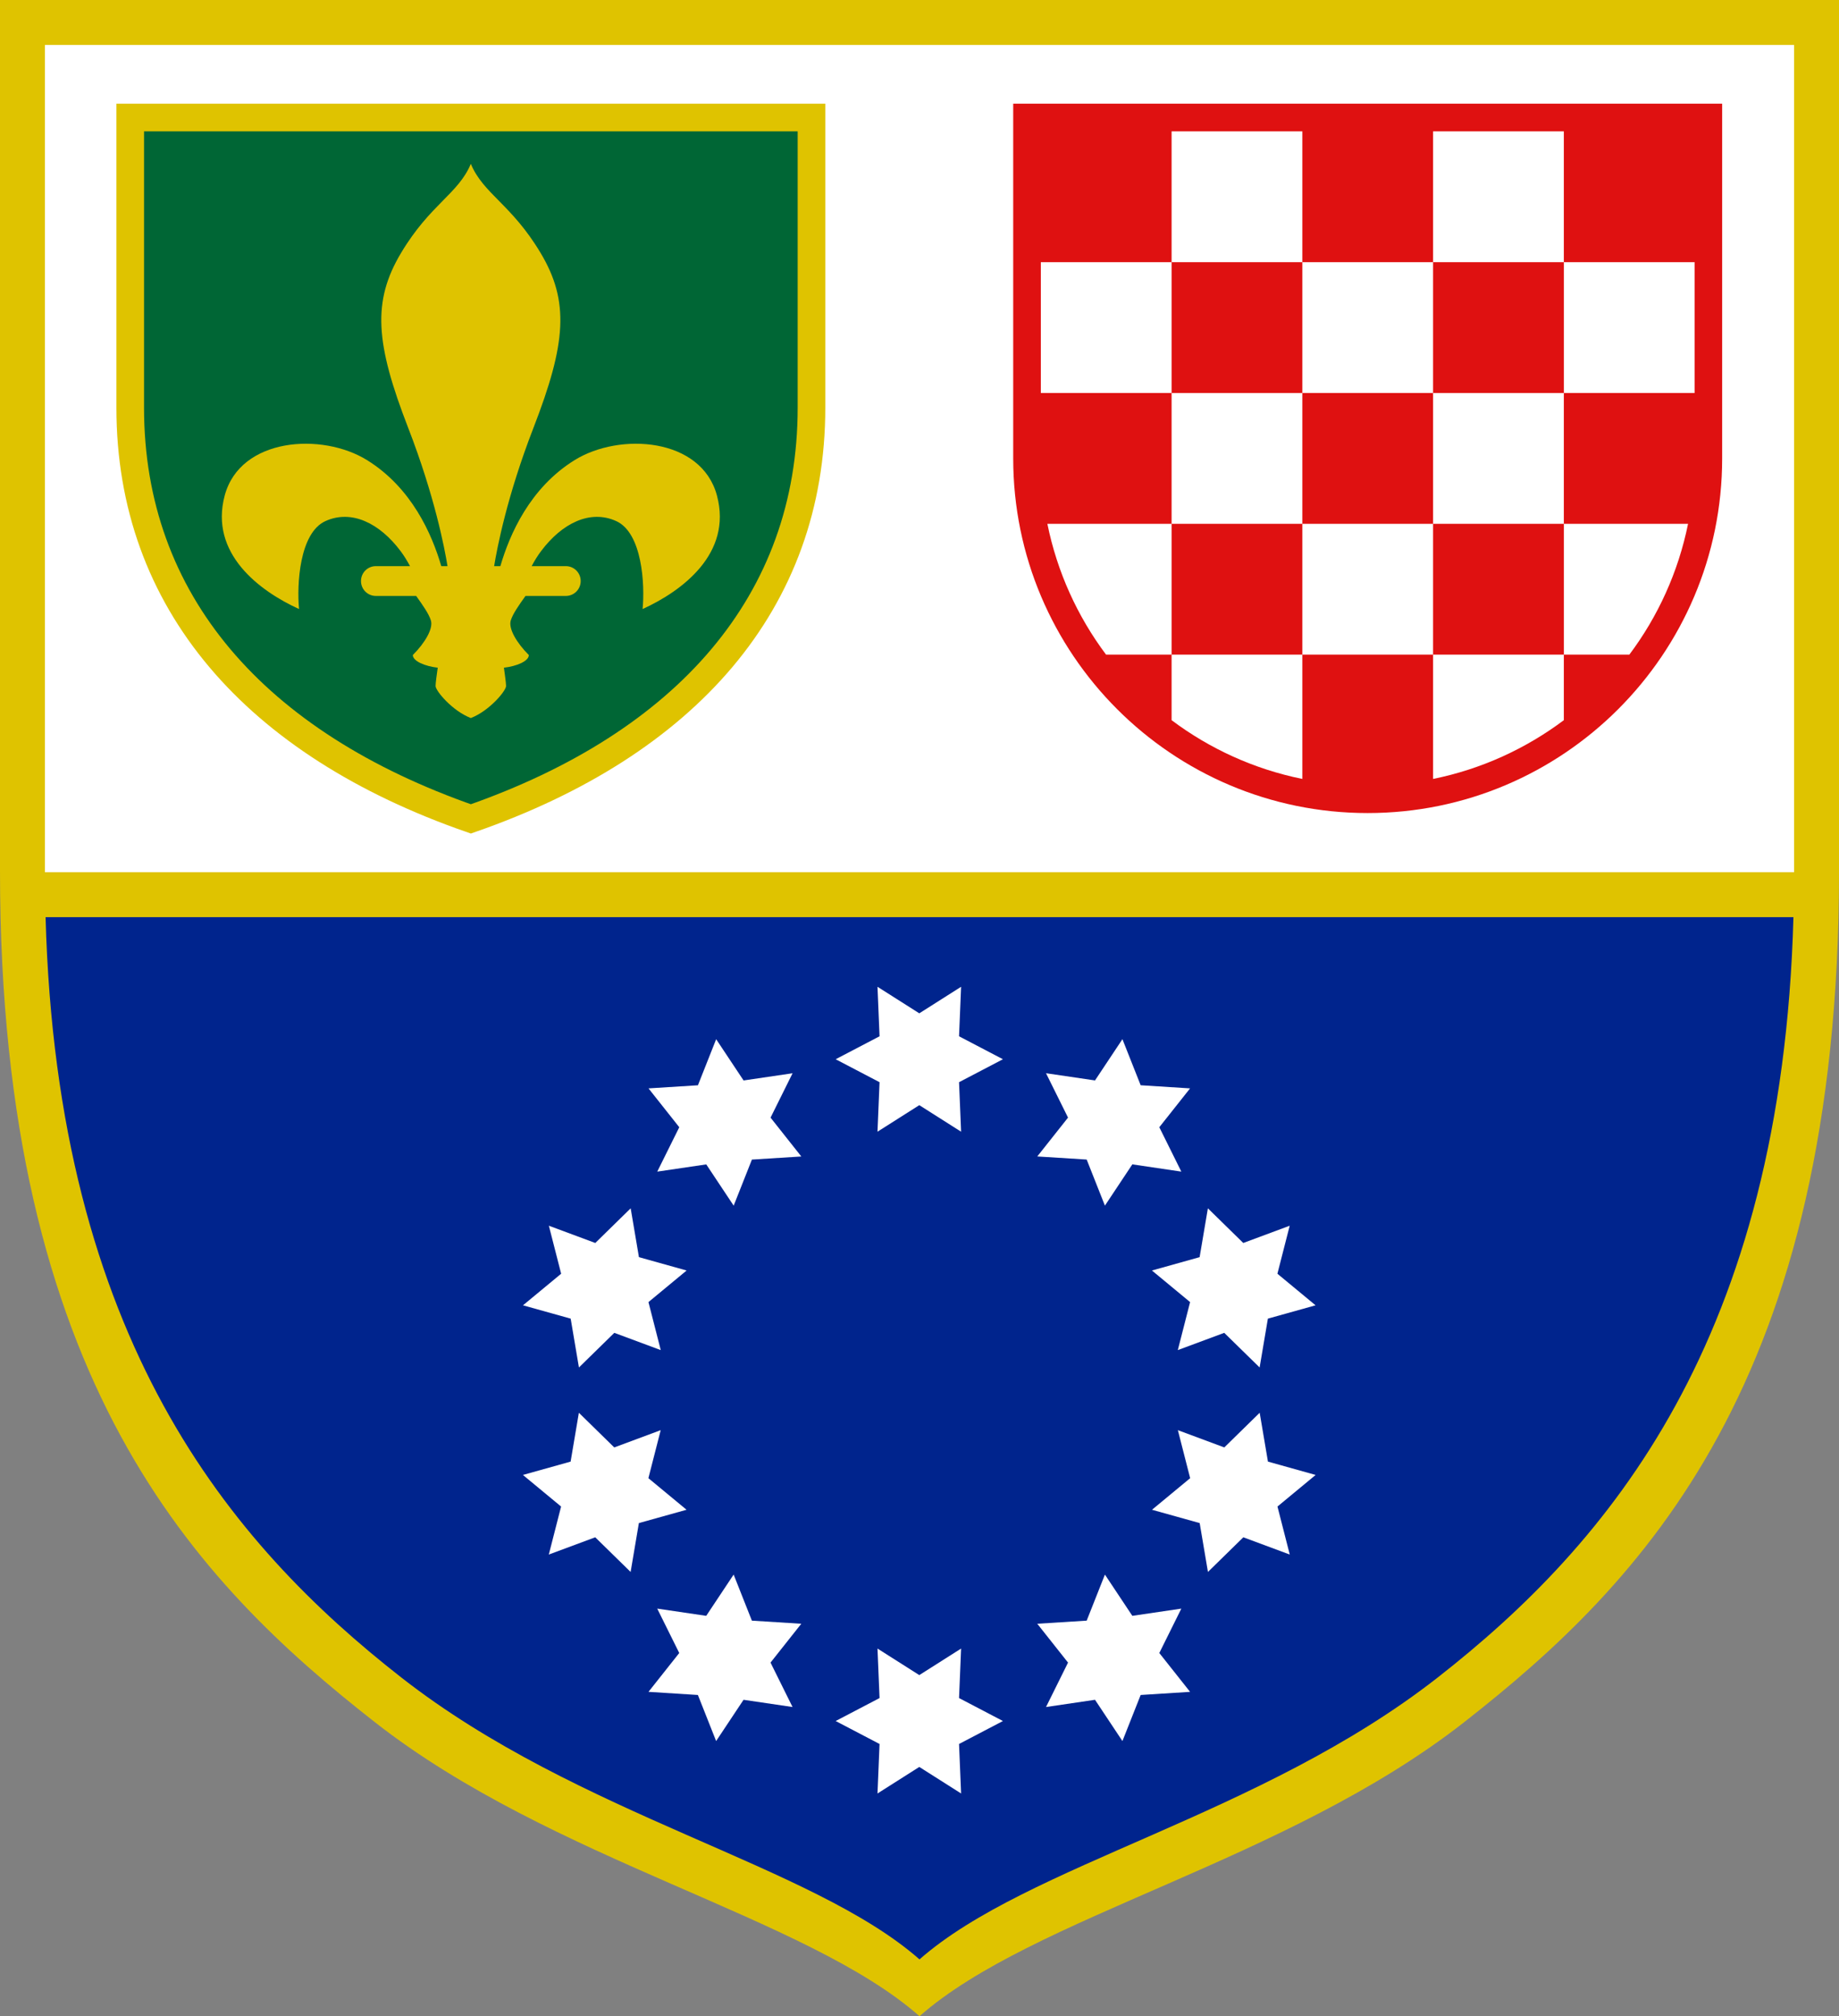 <?xml version="1.0" encoding="UTF-8" standalone="no"?>
<!-- Created with Inkscape (http://www.inkscape.org/) -->

<svg
   width="700"
   height="767"
   viewBox="0 0 185.208 202.935"
   version="1.1"
   id="svg5"
   xml:space="preserve"
   xmlns="http://www.w3.org/2000/svg"
   xmlns:svg="http://www.w3.org/2000/svg"><rect x="0" y="0" width="185.208" height="202.935" fill="#808080" stroke="none"/><defs
     id="defs2" /><path
     style="font-variation-settings:normal;vector-effect:none;fill:#dfc300;fill-opacity:1;stroke:none;stroke-width:0.398;stroke-linecap:butt;stroke-linejoin:miter;stroke-miterlimit:4;stroke-dasharray:none;stroke-dashoffset:0;stroke-opacity:1;-inkscape-stroke:none;stop-color:#000000"
     d="m 0,0 v 87.69 c 0,51.394 19.819,71.618 37.749,85.648 17.93,14.031 43.402,19.518 54.856,29.597 11.453,-10.079 36.926,-15.566 54.856,-29.597 17.93,-14.031 37.749,-34.254 37.749,-85.648 V 3e-6 Z"
     id="path1740" /><path
     style="font-variation-settings:normal;vector-effect:none;fill:#00248d;fill-opacity:1;stroke:none;stroke-width:0.398;stroke-linecap:butt;stroke-linejoin:miter;stroke-miterlimit:4;stroke-dasharray:none;stroke-dashoffset:0;stroke-opacity:1;-inkscape-stroke:none;stop-color:#000000"
     d="m 4.59,92.314 c 1.156,42.534 18.592,63.066 35.84,76.54 17.848,13.944 41.28,18.792 52.174,28.361 10.894,-9.57 34.327,-14.418 52.175,-28.361 17.247,-13.474 34.684,-34.005 35.84,-76.54 z"
     id="path1833" /><path
     style="font-variation-settings:normal;vector-effect:none;fill:#ffffff;fill-opacity:1;stroke:none;stroke-width:0.398;stroke-linecap:butt;stroke-linejoin:miter;stroke-miterlimit:4;stroke-dasharray:none;stroke-dashoffset:0;stroke-opacity:1;-inkscape-stroke:none;stop-color:#000000"
     d="M 4.525,4.525 V 87.788 H 180.684 V 4.525 Z"
     id="path1742" /><g
     id="g7078"
     transform="matrix(3.005,0,0,3.005,-260.77,-251.368)"><path
       style="color:#000000;opacity:1;fill:#df1111;fill-opacity:1;stroke:none;stroke-width:0.132;stroke-dasharray:none"
       d="m 120.736,87.123 v 0.463 11.418 c 0,6.555 5.324,11.879 11.879,11.879 6.555,0 11.881,-5.324 11.881,-11.879 V 87.123 Z"
       id="path1839" /><path
       id="rect1959"
       style="opacity:1;fill:#ffffff;fill-rule:evenodd;stroke:none;stroke-width:0.132;stroke-miterlimit:10;stroke-dasharray:none;stop-color:#000000"
       d="m 126.044,88.049 v 4.382 h 4.382 v -4.382 z m 4.382,4.382 v 4.382 h 4.382 v -4.382 z m 4.382,0 h 4.382 v -4.382 h -4.382 z m 4.382,0 v 4.382 h 4.382 v -4.382 z m 0,4.382 h -4.382 v 4.382 h 4.382 z m 0,4.382 v 4.382 h 2.195 c 0.956,-1.273 1.64,-2.763 1.968,-4.382 z m 0,4.382 h -4.382 v 4.163 c 1.619,-0.328 3.108,-1.013 4.382,-1.968 z m -4.382,0 v -4.382 h -4.382 v 4.382 z m -4.382,0 h -4.382 v 2.195 c 1.274,0.956 2.762,1.64 4.382,1.968 z m -4.382,0 v -4.382 h -4.163 c 0.328,1.619 1.012,3.108 1.967,4.382 z m 0,-4.382 h 4.382 v -4.382 h -4.382 z m 0,-4.382 v -4.382 h -4.382 v 4.382 z" /></g><g
     id="g2335"
     transform="matrix(3.005,0,0,3.005,-261.577,-250.809)"><path
       id="path2061"
       style="fill:#ffffff;fill-rule:evenodd;stroke-width:0.132;stroke-miterlimit:10;stop-color:#000000"
       d="m 115.054,118.943 1.471,-0.769 -0.069,-1.658 1.401,0.889 1.401,-0.889 -0.069,1.658 1.471,0.769 -1.471,0.769 0.069,1.658 -1.401,-0.889 -1.401,0.889 0.069,-1.658 z" /><path
       id="use2272"
       style="fill:#ffffff;fill-rule:evenodd;stroke-width:0.132;stroke-miterlimit:10;stop-color:#000000"
       d="m 115.054,141.109 1.471,0.769 -0.069,1.658 1.401,-0.889 1.401,0.889 -0.069,-1.658 1.471,-0.769 -1.471,-0.769 0.069,-1.658 -1.401,0.889 -1.401,-0.889 0.069,1.658 z" /><path
       id="path2291"
       style="fill:#ffffff;fill-rule:evenodd;stroke-width:0.132;stroke-miterlimit:10;stop-color:#000000"
       d="m 109.075,122.707 0.738,-1.487 -1.031,-1.301 1.656,-0.104 0.611,-1.543 0.919,1.382 1.642,-0.242 -0.738,1.487 1.031,1.301 -1.656,0.104 -0.611,1.543 -0.919,-1.382 z" /><path
       id="use2293"
       style="fill:#ffffff;fill-rule:evenodd;stroke-width:0.132;stroke-miterlimit:10;stop-color:#000000"
       d="m 122.104,140.64 1.642,-0.242 0.919,1.382 0.611,-1.543 1.656,-0.105 -1.031,-1.301 0.738,-1.487 -1.642,0.242 -0.919,-1.382 -0.611,1.543 -1.656,0.104 1.031,1.301 z" /><path
       id="path2297"
       style="fill:#ffffff;fill-rule:evenodd;stroke-width:0.132;stroke-miterlimit:10;stop-color:#000000"
       d="m 106.45,129.267 -0.277,-1.636 -1.598,-0.446 1.279,-1.058 -0.412,-1.608 1.556,0.578 1.186,-1.161 0.277,1.636 1.598,0.447 -1.279,1.058 0.412,1.608 -1.556,-0.578 z" /><path
       id="use2299"
       style="fill:#ffffff;fill-rule:evenodd;stroke-width:0.132;stroke-miterlimit:10;stop-color:#000000"
       d="m 127.531,136.116 1.186,-1.161 1.556,0.578 -0.412,-1.608 1.279,-1.058 -1.598,-0.447 -0.277,-1.636 -1.186,1.161 -1.556,-0.578 0.412,1.608 -1.279,1.058 1.598,0.446 z" /><path
       id="path2303"
       style="fill:#ffffff;fill-rule:evenodd;stroke-width:0.132;stroke-miterlimit:10;stop-color:#000000"
       d="m 108.182,136.116 -1.186,-1.161 -1.556,0.578 0.412,-1.608 -1.279,-1.058 1.598,-0.447 0.277,-1.636 1.186,1.161 1.556,-0.578 -0.412,1.608 1.279,1.058 -1.598,0.446 z" /><path
       id="use2305"
       style="fill:#ffffff;fill-rule:evenodd;stroke-width:0.132;stroke-miterlimit:10;stop-color:#000000"
       d="m 129.263,129.267 0.277,-1.636 1.598,-0.446 -1.279,-1.058 0.412,-1.608 -1.556,0.578 -1.186,-1.161 -0.277,1.636 -1.598,0.447 1.279,1.058 -0.412,1.608 1.556,-0.578 z" /><path
       id="path2309"
       style="fill:#ffffff;fill-rule:evenodd;stroke-width:0.132;stroke-miterlimit:10;stop-color:#000000"
       d="m 113.609,140.64 -1.642,-0.242 -0.919,1.382 -0.611,-1.543 -1.656,-0.105 1.031,-1.301 -0.738,-1.487 1.642,0.242 0.919,-1.382 0.611,1.543 1.656,0.104 -1.031,1.301 z" /><path
       id="use2311"
       style="fill:#ffffff;fill-rule:evenodd;stroke-width:0.132;stroke-miterlimit:10;stop-color:#000000"
       d="m 126.639,122.707 -0.738,-1.487 1.031,-1.301 -1.656,-0.105 -0.611,-1.543 -0.919,1.382 -1.642,-0.242 0.738,1.487 -1.031,1.301 1.656,0.104 0.611,1.543 0.919,-1.382 z" /></g><g
     id="g7084"
     transform="matrix(3.005,0,0,3.005,-260.77,-251.036)"><path
       style="font-variation-settings:normal;opacity:1;fill:#006635;fill-opacity:1;stroke:#dfc300;stroke-width:0.926;stroke-linecap:butt;stroke-linejoin:miter;stroke-miterlimit:4;stroke-dasharray:none;stroke-dashoffset:0;stroke-opacity:1;stop-color:#000000;stop-opacity:1"
       d="m 91.143,87.476 v 9.721 c 0,6.504 4.195,11.258 11.416,13.771 7.221,-2.514 11.416,-7.267 11.416,-13.771 v -9.721 z"
       id="path1837" /><path
       id="path3073"
       style="font-variation-settings:normal;opacity:1;vector-effect:none;fill:#dfc300;fill-opacity:1;stroke:none;stroke-width:0.132;stroke-linecap:butt;stroke-linejoin:miter;stroke-miterlimit:4;stroke-dasharray:none;stroke-dashoffset:0;stroke-opacity:1;-inkscape-stroke:none;stop-color:#000000;stop-opacity:1"
       d="m 102.559,89.026 c -0.422,1.01 -1.362,1.353 -2.337,2.982 -0.975,1.629 -0.862,3.031 0.238,5.865 0.888,2.289 1.22,4.035 1.317,4.63 h -0.209 c -0.309,-1.061 -0.987,-2.624 -2.493,-3.555 -1.506,-0.931 -4.245,-0.756 -4.766,1.19 -0.52,1.946 1.175,3.202 2.492,3.801 -0.078,-0.813 0.01,-2.549 0.885,-2.946 0.875,-0.397 1.818,0.072 2.518,1.005 0.118,0.157 0.222,0.327 0.316,0.504 h -1.145 c -0.276,0 -0.498,0.222 -0.498,0.499 0,0.276 0.222,0.499 0.498,0.499 h 1.351 c 0.222,0.311 0.421,0.591 0.493,0.819 0.087,0.276 -0.203,0.759 -0.605,1.161 0,0.205 0.414,0.377 0.835,0.423 -0.032,0.221 -0.071,0.506 -0.072,0.612 -0.003,0.162 0.559,0.835 1.181,1.075 0.622,-0.24 1.184,-0.914 1.181,-1.075 -0.002,-0.106 -0.041,-0.391 -0.072,-0.612 0.421,-0.046 0.835,-0.218 0.835,-0.423 -0.402,-0.402 -0.692,-0.885 -0.605,-1.161 0.072,-0.227 0.271,-0.508 0.493,-0.819 h 1.352 c 0.276,0 0.498,-0.222 0.498,-0.499 0,-0.276 -0.222,-0.499 -0.498,-0.499 h -1.145 c 0.093,-0.178 0.198,-0.348 0.316,-0.504 0.7,-0.933 1.643,-1.402 2.518,-1.005 0.875,0.397 0.963,2.132 0.884,2.946 1.318,-0.6 3.013,-1.855 2.492,-3.801 -0.52,-1.946 -3.259,-2.121 -4.766,-1.19 -1.506,0.931 -2.184,2.494 -2.493,3.555 h -0.209 c 0.097,-0.595 0.429,-2.341 1.317,-4.63 1.1,-2.834 1.213,-4.236 0.238,-5.865 -0.975,-1.629 -1.915,-1.972 -2.337,-2.982 z" /></g></svg>
